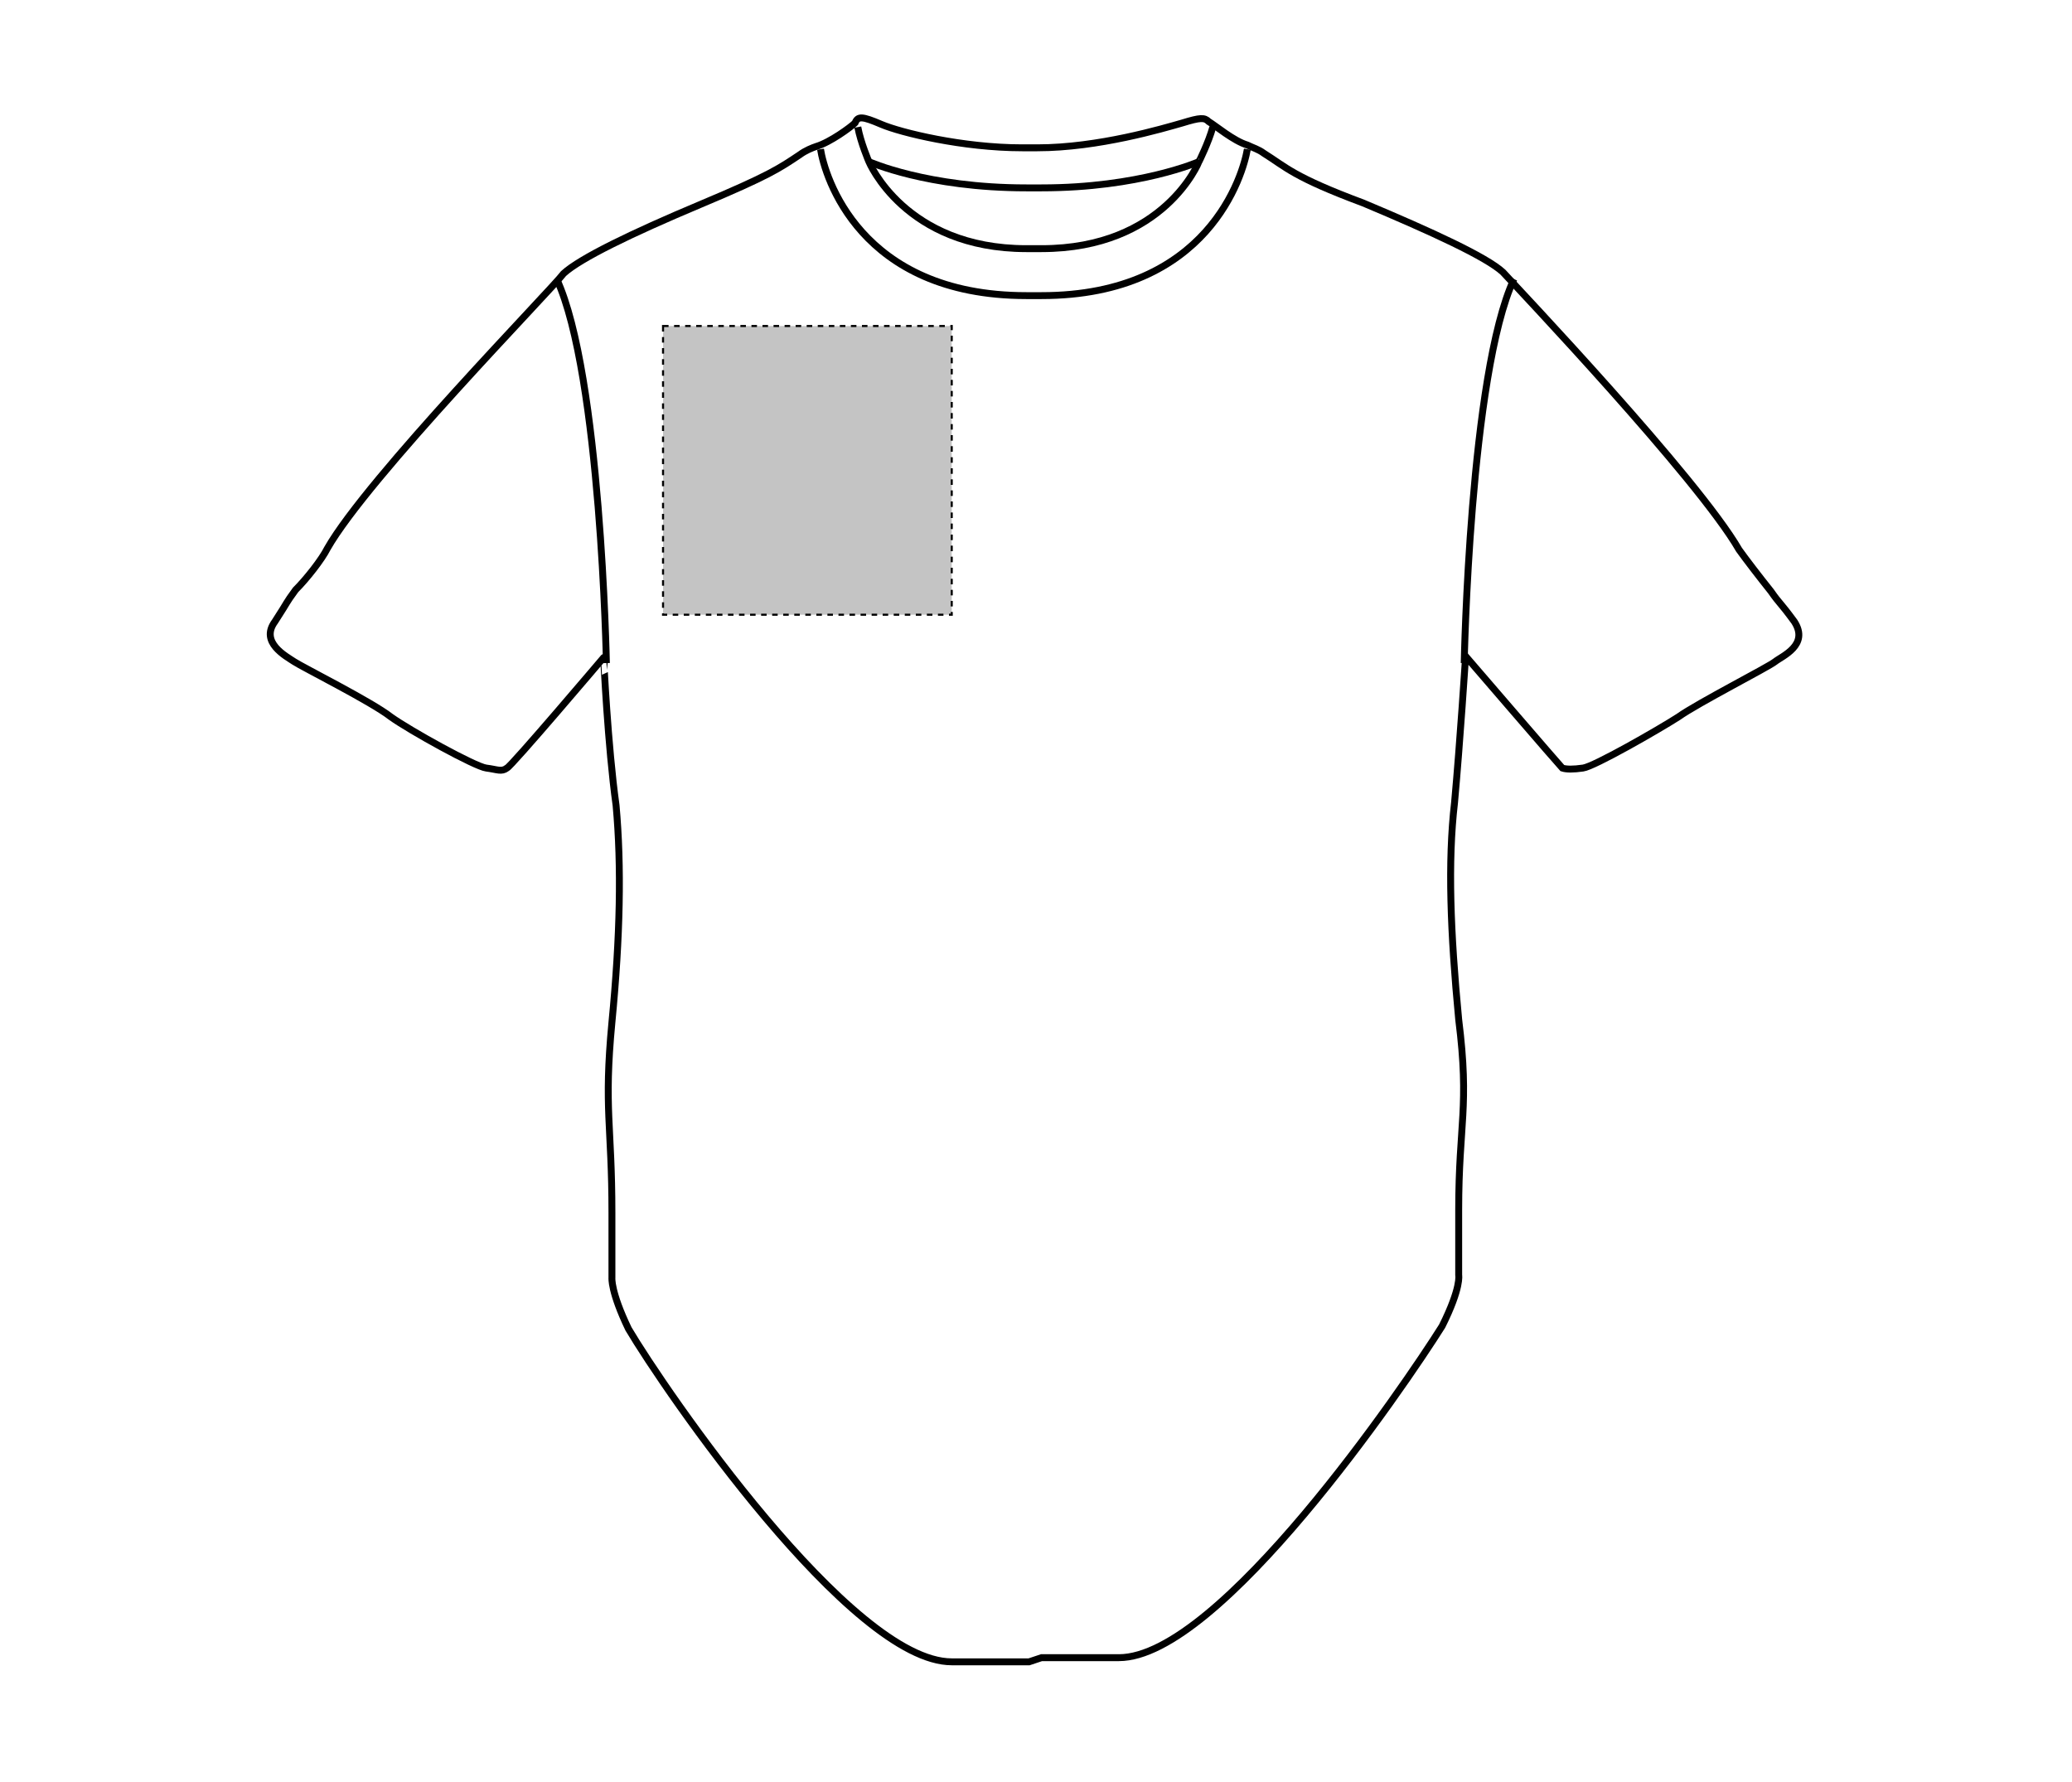 <?xml version="1.0" encoding="UTF-8"?>
<svg xmlns="http://www.w3.org/2000/svg" xmlns:xlink="http://www.w3.org/1999/xlink" version="1.1" id="Layer_1" x="0px" y="0px" viewBox="0 0 150 129" style="enable-background:new 0 0 150 129;" xml:space="preserve">
<style type="text/css">
	.st0{fill:none;stroke:#000000;stroke-width:0.5;stroke-miterlimit:10;}
	.st1{fill:#C4C4C4;stroke:#000000;stroke-width:0.15;stroke-dasharray:0.4;}
</style>
<g>
	<path class="st0" d="M75.4,120c2.5,0,4.7,0,5.6,0c7.3,0,20.7-19.7,23.4-24c1.4-2.8,1.2-3.7,1.2-3.7s0-2.2,0-4.7   c0-6.3,0.8-7.4,0-13.8c-0.6-6.3-0.8-11.4-0.3-15.7c0.4-4.4,0.8-10.6,0.8-10.6s6.8,7.9,7,8.1c0.3,0.1,0.8,0.1,1.5,0   c0.8-0.1,5.5-2.8,6.9-3.7c1.4-1,6.5-3.6,7-4s2.5-1.2,1.4-2.9c-1.1-1.5-1-1.2-1.7-2.2c-0.8-1-1.8-2.3-2.3-3   c-3-5.2-16.1-19-17.1-20.1c-1.2-1.1-5.1-2.9-10.1-5c-5.1-1.9-5.6-2.6-7.2-3.6c-0.4-0.3-0.8-0.4-1.2-0.6c-1-0.3-2.3-1.4-2.8-1.7   c-0.3-0.3-0.6-0.3-1.9,0.1c-1.4,0.4-6.1,1.8-10.5,1.8H74c-4.3,0-8.8-1.1-10.2-1.7c-1.4-0.6-1.7-0.6-1.9-0.1   c-0.3,0.3-1.8,1.4-2.8,1.7c-0.3,0.1-0.8,0.3-1.2,0.6c-1.5,1-2.2,1.5-7.2,3.6s-8.7,3.9-9.9,5C39.9,21,26.6,34.6,23.7,39.7   c-0.4,0.8-1.5,2.2-2.3,3c-0.8,1.1-0.4,0.6-1.5,2.3c-1.1,1.5,0.8,2.5,1.4,2.9s5.6,2.9,7,4c1.4,1,6.1,3.6,6.9,3.7   c0.8,0.1,1.1,0.3,1.5,0c0.3-0.1,7-8,7-8S44,54,44.6,58.3c0.4,4.4,0.3,9.5-0.3,15.7c-0.6,6.3,0,7.4,0,13.8c0,2.6,0,4.7,0,4.7   s-0.1,1,1.2,3.7c2.6,4.4,16.1,24.1,23.4,24.1c1,0,3.2,0,5.6,0L75.4,120L75.4,120z"></path>
	<path class="st0" d="M43.9,48c0,0-0.4-20.9-3.6-27.8"></path>
	<path class="st0" d="M90.3,10.8c-0.3,1.8-2.8,10.6-14.9,10.6h-1.1c-12.1,0-14.6-8.7-14.9-10.6"></path>
	<path class="st0" d="M86.8,11.7c0,0-4.3,1.9-11.4,1.9h-1.1c-7.2,0-11.4-1.9-11.4-1.9"></path>
	<path class="st0" d="M106,48c0,0,0.4-20.9,3.6-27.8"></path>
	<path class="st0" d="M87.8,9.2c-0.3,1.1-1,2.5-1,2.5S84.3,18,75.4,18h-1.1c-8.8,0-11.4-6.3-11.4-6.3s-0.6-1.4-0.8-2.5"></path>
</g>
<rect id="sleepsuit-front-garmentscreenbounds" x="48" y="23.6" class="st1" width="20.9" height="20.9"></rect>
</svg>
